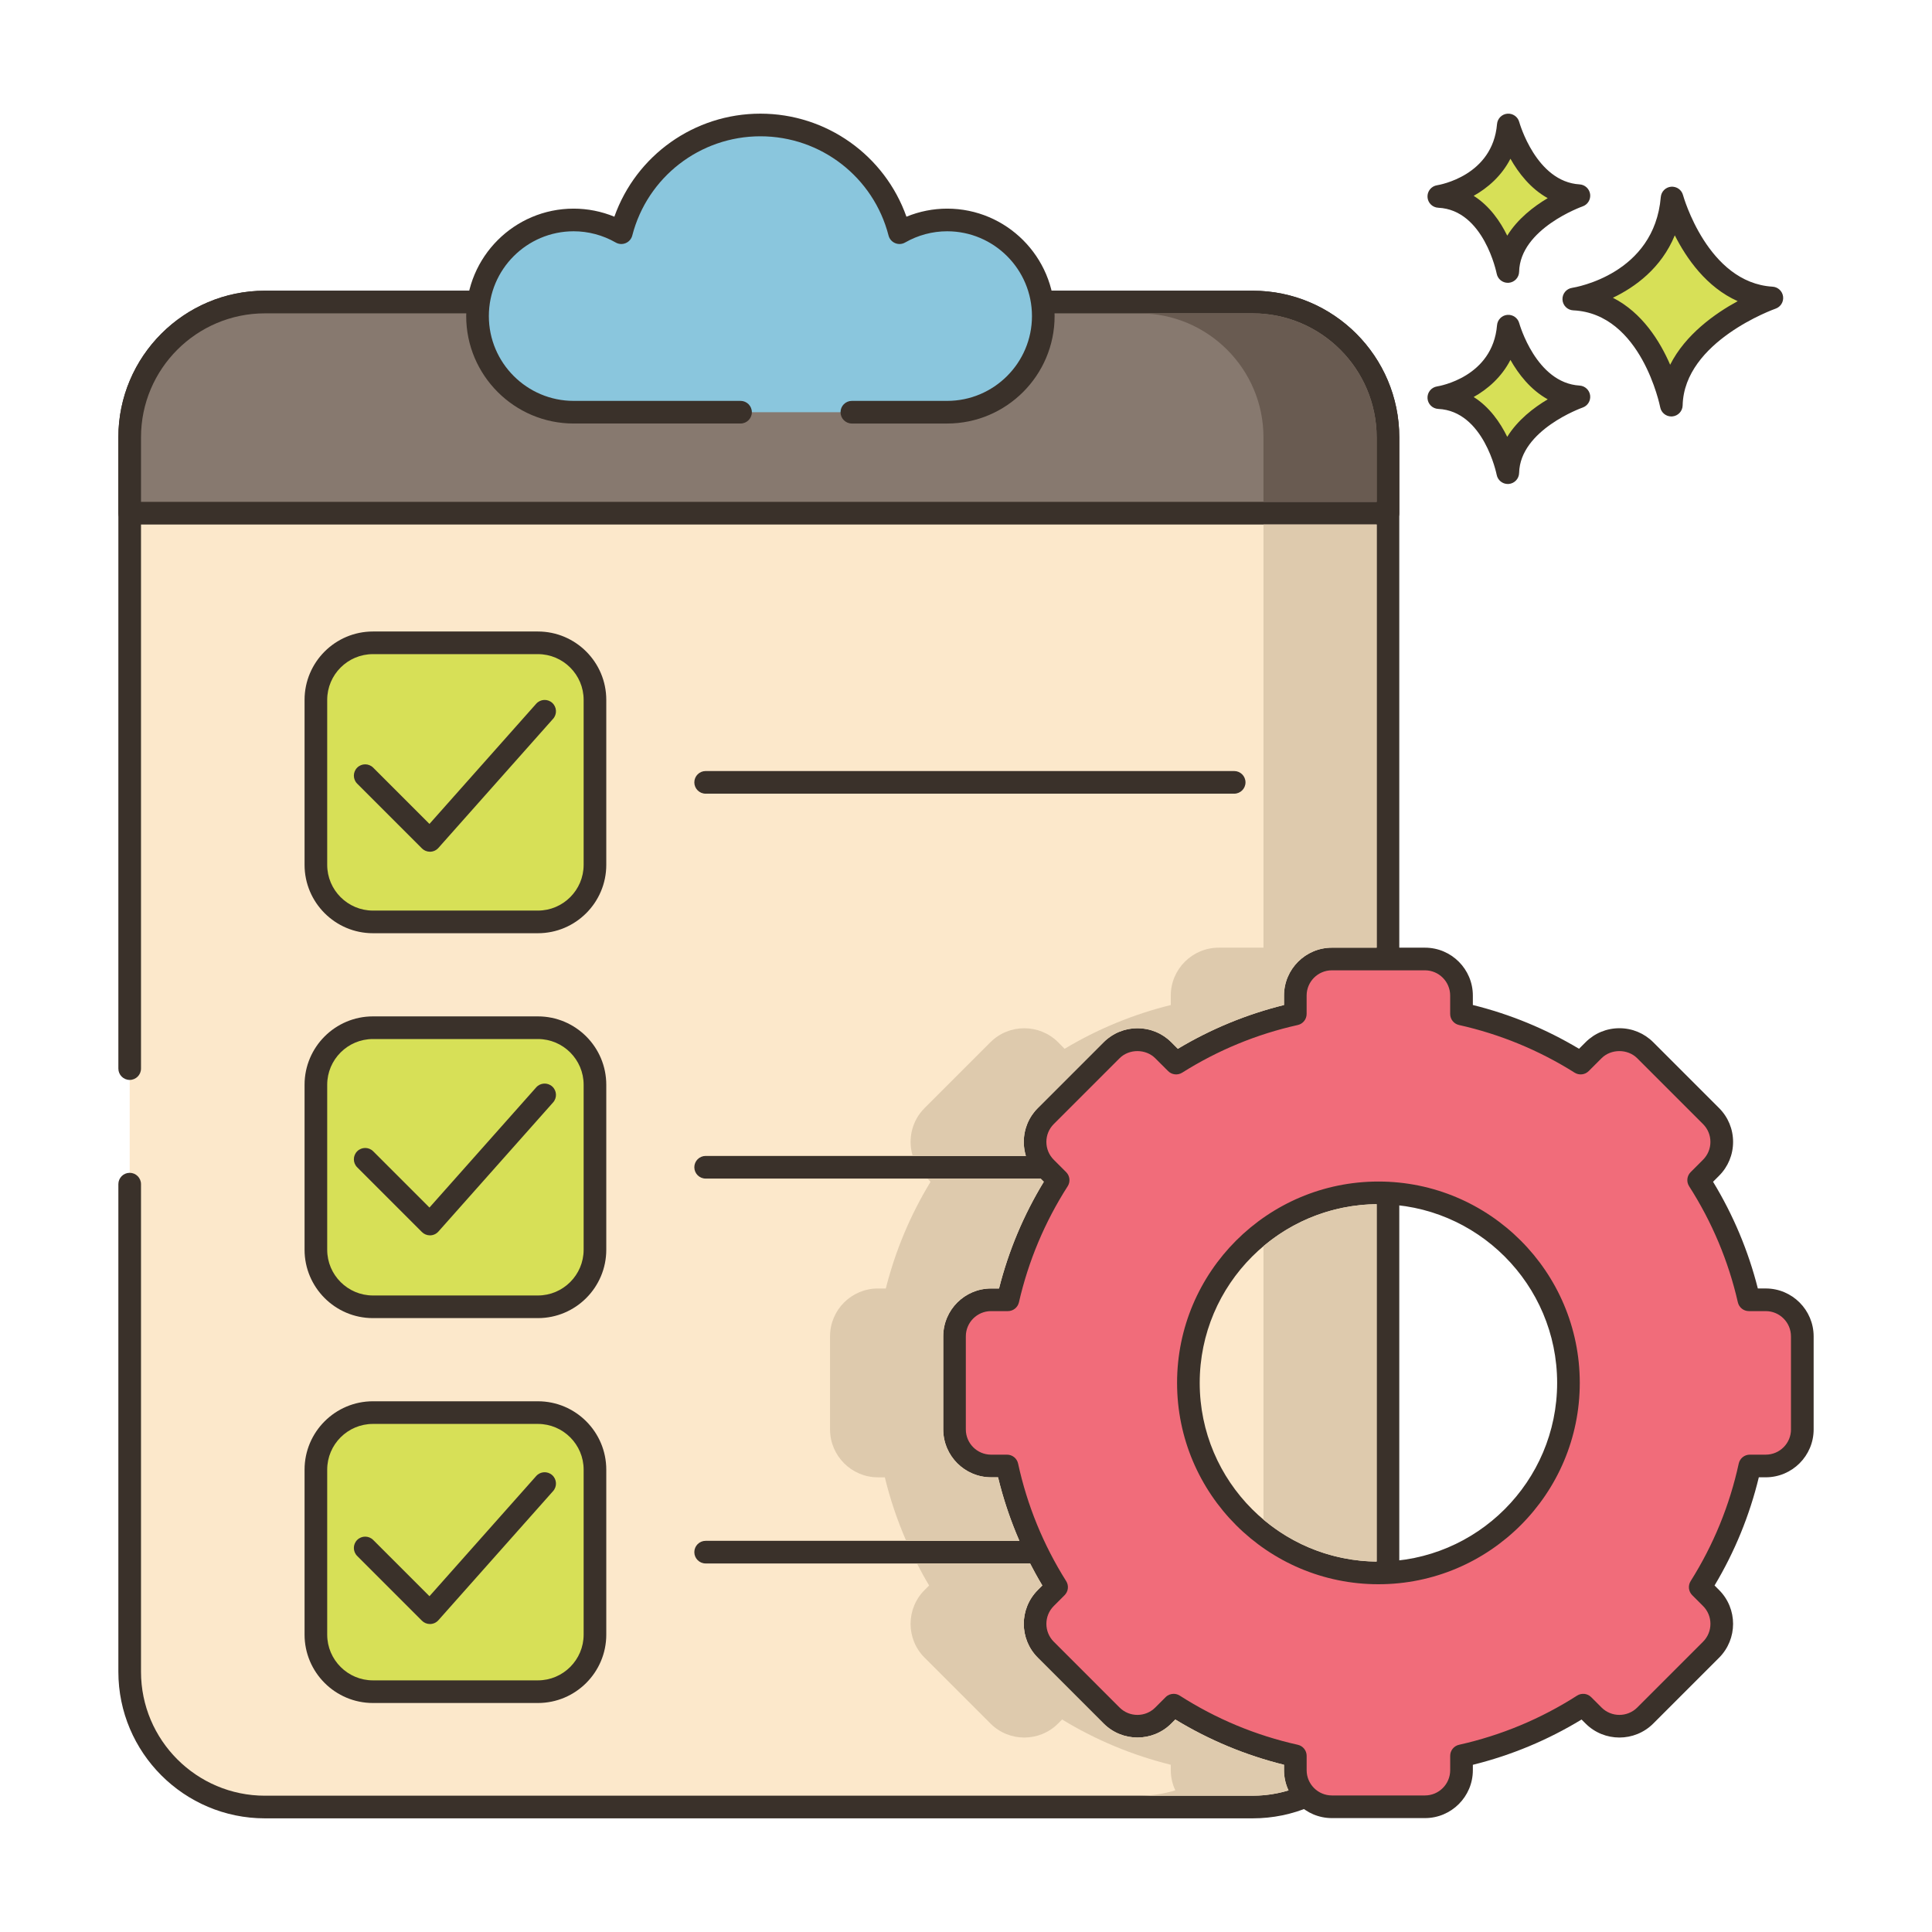 <?xml version="1.0" encoding="utf-8"?>
<!-- Generator: Adobe Illustrator 22.0.0, SVG Export Plug-In . SVG Version: 6.00 Build 0)  -->
<svg xmlns="http://www.w3.org/2000/svg" xmlns:xlink="http://www.w3.org/1999/xlink" version="1.1" id="Layer_2" x="0px" y="0px" viewBox="0 0 256 256" style="enable-background:new 0 0 256 256;" xml:space="preserve" width="512" height="512">
<style type="text/css">
	.st0{fill:#87796F;}
	.st1{fill:#3A312A;}
	.st2{fill:#D7E057;}
	.st3{fill:#F16C7A;}
	.st4{fill:#8AC6DD;}
	.st5{fill:#FCE8CB;}
	.st6{fill:#695B51;}
	.st7{fill:#D34E5C;}
	.st8{fill:#6CA8BF;}
	.st9{fill:#B9C239;}
	.st10{fill:#DECAAD;}
	.st11{fill:#B9BC39;}
	.st12{fill-rule:evenodd;clip-rule:evenodd;fill:#87796F;}
	.st13{fill-rule:evenodd;clip-rule:evenodd;fill:#FCE8CB;}
	.st14{fill-rule:evenodd;clip-rule:evenodd;fill:#F16C7A;}
	.st15{fill:#F5978A;}
</style>
<g>
	<g>
		<g>
			<path class="st5" d="M165.991,40.021H35.106c-9.898,0-17.921,8.023-17.921,17.921v163.576c0,9.898,8.024,17.921,17.921,17.921     h130.885c9.898,0,17.921-8.024,17.921-17.921V57.942C183.912,48.044,175.888,40.021,165.991,40.021z"/>
		</g>
	</g>
	<g>
		<g>
			<path class="st1" d="M165.99,38.521H35.105c-10.709,0-19.421,8.713-19.421,19.422v83.652c0,0.828,0.672,1.5,1.5,1.5     s1.5-0.672,1.5-1.5V57.942c0-9.055,7.366-16.422,16.421-16.422H165.99c9.055,0,16.422,7.367,16.422,16.422v163.576     c0,9.055-7.367,16.422-16.422,16.422H35.105c-9.055,0-16.421-7.367-16.421-16.422v-64.613c0-0.828-0.672-1.5-1.5-1.5     s-1.5,0.672-1.5,1.5v64.613c0,10.709,8.712,19.422,19.421,19.422H165.99c10.709,0,19.422-8.713,19.422-19.422V57.942     C185.412,47.233,176.699,38.521,165.99,38.521z"/>
		</g>
	</g>
	<g>
		<g>
			<path class="st0" d="M165.99,40.021H35.106c-9.898,0-17.922,8.024-17.922,17.921V68h166.728V57.942     C183.912,48.045,175.888,40.021,165.99,40.021z"/>
		</g>
	</g>
	<g>
		<g>
			<path class="st1" d="M165.99,38.521H35.105c-10.709,0-19.421,8.713-19.421,19.422V68c0,0.828,0.672,1.5,1.5,1.5h166.728     c0.828,0,1.5-0.672,1.5-1.5V57.942C185.412,47.233,176.699,38.521,165.99,38.521z M182.412,66.5H18.685v-8.558     c0-9.055,7.366-16.422,16.421-16.422H165.99c9.055,0,16.422,7.367,16.422,16.422V66.5z"/>
		</g>
	</g>
	<g>
		<g>
			<path class="st2" d="M71.275,85.177H49.416c-4.175,0-7.56,3.385-7.56,7.56v21.859c0,4.175,3.385,7.56,7.56,7.56h21.859     c4.176,0,7.56-3.385,7.56-7.56V92.737C78.835,88.562,75.451,85.177,71.275,85.177z"/>
		</g>
	</g>
	<g>
		<g>
			<path class="st1" d="M71.275,83.677H49.416c-4.995,0-9.06,4.064-9.06,9.061v21.858c0,4.996,4.064,9.061,9.06,9.061h21.859     c4.995,0,9.06-4.064,9.06-9.061V92.737C80.335,87.741,76.271,83.677,71.275,83.677z M77.335,114.596     c0,3.342-2.719,6.061-6.06,6.061H49.416c-3.341,0-6.06-2.719-6.06-6.061V92.737c0-3.342,2.719-6.061,6.06-6.061h21.859     c3.341,0,6.06,2.719,6.06,6.061V114.596z"/>
		</g>
	</g>
	<g>
		<g>
			<path class="st1" d="M163.535,102.167H93.502c-0.828,0-1.5,0.672-1.5,1.5s0.672,1.5,1.5,1.5h70.033c0.828,0,1.5-0.672,1.5-1.5     S164.363,102.167,163.535,102.167z"/>
		</g>
	</g>
	<g>
		<g>
			<path class="st2" d="M71.275,136.177H49.416c-4.175,0-7.56,3.385-7.56,7.56v21.859c0,4.175,3.385,7.56,7.56,7.56h21.859     c4.176,0,7.56-3.385,7.56-7.56v-21.859C78.835,139.562,75.451,136.177,71.275,136.177z"/>
		</g>
	</g>
	<g>
		<g>
			<path class="st1" d="M71.275,134.677H49.416c-4.995,0-9.06,4.064-9.06,9.061v21.858c0,4.996,4.064,9.061,9.06,9.061h21.859     c4.995,0,9.06-4.064,9.06-9.061v-21.858C80.335,138.741,76.271,134.677,71.275,134.677z M77.335,165.596     c0,3.342-2.719,6.061-6.06,6.061H49.416c-3.341,0-6.06-2.719-6.06-6.061v-21.858c0-3.342,2.719-6.061,6.06-6.061h21.859     c3.341,0,6.06,2.719,6.06,6.061V165.596z"/>
		</g>
	</g>
	<g>
		<g>
			<path class="st1" d="M163.535,153.167H93.502c-0.828,0-1.5,0.672-1.5,1.5s0.672,1.5,1.5,1.5h70.033c0.828,0,1.5-0.672,1.5-1.5     S164.363,153.167,163.535,153.167z"/>
		</g>
	</g>
	<g>
		<g>
			<path class="st2" d="M71.275,187.177H49.416c-4.175,0-7.56,3.385-7.56,7.56v21.859c0,4.175,3.385,7.56,7.56,7.56h21.859     c4.176,0,7.56-3.385,7.56-7.56v-21.859C78.835,190.562,75.451,187.177,71.275,187.177z"/>
		</g>
	</g>
	<g>
		<g>
			<path class="st1" d="M71.275,185.677H49.416c-4.995,0-9.06,4.064-9.06,9.061v21.858c0,4.996,4.064,9.061,9.06,9.061h21.859     c4.995,0,9.06-4.064,9.06-9.061v-21.858C80.335,189.741,76.271,185.677,71.275,185.677z M77.335,216.596     c0,3.342-2.719,6.061-6.06,6.061H49.416c-3.341,0-6.06-2.719-6.06-6.061v-21.858c0-3.342,2.719-6.061,6.06-6.061h21.859     c3.341,0,6.06,2.719,6.06,6.061V216.596z"/>
		</g>
	</g>
	<g>
		<g>
			<path class="st1" d="M163.535,204.167H93.502c-0.828,0-1.5,0.672-1.5,1.5s0.672,1.5,1.5,1.5h70.033c0.828,0,1.5-0.672,1.5-1.5     S164.363,204.167,163.535,204.167z"/>
		</g>
	</g>
	<g>
		<g>
			<path class="st4" d="M125.505,29.144c-2.301,0-4.454,0.619-6.317,1.687c-2.113-8.207-9.563-14.271-18.43-14.271     s-16.317,6.064-18.43,14.271c-1.863-1.067-4.016-1.687-6.317-1.687c-7.035,0-12.737,5.703-12.737,12.738     c0,7.035,5.703,12.737,12.737,12.737h49.493c7.035,0,12.738-5.703,12.738-12.737C138.243,34.847,132.54,29.144,125.505,29.144z"/>
		</g>
	</g>
	<g>
		<g>
			<path class="st1" d="M125.505,27.645c-1.851,0-3.687,0.366-5.396,1.069c-2.878-8.124-10.592-13.654-19.351-13.654     s-16.473,5.53-19.351,13.654c-1.709-0.703-3.545-1.069-5.396-1.069c-7.851,0-14.237,6.387-14.237,14.237     s6.387,14.237,14.237,14.237h22.114c0.828,0,1.5-0.672,1.5-1.5s-0.672-1.5-1.5-1.5H76.013c-6.196,0-11.237-5.041-11.237-11.237     s5.041-11.237,11.237-11.237c1.946,0,3.873,0.515,5.57,1.487c0.406,0.234,0.896,0.264,1.329,0.081     c0.432-0.182,0.753-0.555,0.869-1.008c1.993-7.74,8.975-13.146,16.978-13.146s14.984,5.405,16.978,13.146     c0.116,0.453,0.438,0.826,0.869,1.008c0.434,0.183,0.923,0.153,1.329-0.081c1.697-0.973,3.624-1.487,5.57-1.487     c6.196,0,11.237,5.041,11.237,11.237s-5.041,11.237-11.237,11.237h-12.629c-0.828,0-1.5,0.672-1.5,1.5s0.672,1.5,1.5,1.5h12.629     c7.851,0,14.237-6.387,14.237-14.237S133.355,27.645,125.505,27.645z"/>
		</g>
	</g>
	<g>
		<g>
			<path class="st1" d="M73.165,93.125c-0.621-0.552-1.568-0.494-2.117,0.125l-14.143,15.924l-7.455-7.455     c-0.586-0.586-1.535-0.586-2.121,0s-0.586,1.535,0,2.121l8.58,8.58c0.281,0.282,0.663,0.439,1.061,0.439     c0.015,0,0.029,0,0.044-0.001c0.413-0.012,0.803-0.194,1.077-0.503L73.29,95.242C73.841,94.623,73.784,93.675,73.165,93.125z"/>
		</g>
	</g>
	<g>
		<g>
			<path class="st1" d="M73.165,143.958c-0.621-0.551-1.568-0.495-2.117,0.125l-14.143,15.924l-7.455-7.455     c-0.586-0.586-1.535-0.586-2.121,0s-0.586,1.535,0,2.121l8.58,8.58c0.281,0.282,0.663,0.439,1.061,0.439     c0.015,0,0.029,0,0.044-0.001c0.413-0.012,0.803-0.194,1.077-0.503l15.199-17.113C73.841,145.456,73.784,144.508,73.165,143.958z     "/>
		</g>
	</g>
	<g>
		<g>
			<path class="st1" d="M73.165,195.458c-0.621-0.551-1.568-0.494-2.117,0.125l-14.143,15.924l-7.455-7.455     c-0.586-0.586-1.535-0.586-2.121,0s-0.586,1.535,0,2.121l8.58,8.58c0.281,0.282,0.663,0.439,1.061,0.439     c0.015,0,0.029,0,0.044-0.001c0.413-0.012,0.803-0.194,1.077-0.503l15.199-17.113C73.841,196.956,73.784,196.008,73.165,195.458z     "/>
		</g>
	</g>
	<g>
		<g>
			<path class="st2" d="M221.558,26.237c-0.974,11.563-13.025,13.389-13.025,13.389c10.347,0.487,12.925,14.059,12.925,14.059     c0.221-9.677,13.321-14.202,13.321-14.202C224.967,38.896,221.558,26.237,221.558,26.237z"/>
		</g>
	</g>
	<g>
		<g>
			<path class="st1" d="M234.87,37.986c-8.604-0.515-11.832-12.025-11.863-12.142c-0.19-0.702-0.852-1.161-1.584-1.102     c-0.725,0.066-1.298,0.642-1.359,1.367c-0.859,10.216-11.312,11.964-11.754,12.032c-0.763,0.116-1.313,0.791-1.273,1.561     c0.04,0.771,0.657,1.385,1.428,1.421c9.027,0.426,11.498,12.719,11.521,12.844c0.138,0.711,0.76,1.217,1.473,1.217     c0.042,0,0.084-0.002,0.126-0.005c0.765-0.064,1.357-0.693,1.375-1.46c0.193-8.509,12.191-12.777,12.312-12.819     c0.676-0.234,1.092-0.914,0.994-1.622C236.168,38.569,235.584,38.028,234.87,37.986z M221.304,48.331     c-1.356-3.13-3.709-6.906-7.587-8.876c2.931-1.404,6.409-3.913,8.202-8.272c1.551,3.07,4.199,6.88,8.334,8.722     C227.245,41.545,223.33,44.311,221.304,48.331z"/>
		</g>
	</g>
	<g>
		<g>
			<path class="st2" d="M199.859,43.217c-0.689,8.179-9.213,9.471-9.213,9.471c7.318,0.344,9.142,9.944,9.142,9.944     c0.156-6.845,9.422-10.045,9.422-10.045C202.27,52.171,199.859,43.217,199.859,43.217z"/>
		</g>
	</g>
	<g>
		<g>
			<path class="st1" d="M209.302,51.09c-5.767-0.346-7.973-8.187-7.995-8.266c-0.189-0.702-0.859-1.164-1.581-1.102     c-0.726,0.065-1.3,0.643-1.361,1.368c-0.578,6.871-7.646,8.066-7.941,8.113c-0.763,0.116-1.313,0.791-1.273,1.561     c0.04,0.771,0.657,1.385,1.428,1.421c6.035,0.284,7.723,8.645,7.738,8.727c0.136,0.712,0.759,1.22,1.473,1.22     c0.041,0,0.083-0.002,0.124-0.005c0.766-0.063,1.359-0.693,1.377-1.461c0.13-5.709,8.332-8.633,8.412-8.661     c0.677-0.233,1.094-0.913,0.997-1.622C210.601,51.674,210.016,51.133,209.302,51.09z M199.717,57.884     c-0.924-1.886-2.34-3.947-4.447-5.279c1.855-1.041,3.697-2.63,4.87-4.917c1.058,1.874,2.655,3.955,4.942,5.225     C203.231,54.012,201.093,55.652,199.717,57.884z"/>
		</g>
	</g>
	<g>
		<g>
			<path class="st2" d="M199.859,16.56c-0.689,8.179-9.213,9.47-9.213,9.47c7.318,0.344,9.142,9.944,9.142,9.944     c0.156-6.845,9.422-10.045,9.422-10.045C202.27,25.514,199.859,16.56,199.859,16.56z"/>
		</g>
	</g>
	<g>
		<g>
			<path class="st1" d="M209.302,24.432c-5.767-0.345-7.973-8.186-7.995-8.265c-0.189-0.702-0.859-1.163-1.581-1.102     c-0.726,0.065-1.3,0.643-1.361,1.368c-0.578,6.871-7.646,8.066-7.941,8.113c-0.763,0.116-1.313,0.791-1.273,1.561     c0.04,0.771,0.657,1.385,1.428,1.421c6.035,0.284,7.723,8.645,7.738,8.727c0.136,0.712,0.759,1.22,1.473,1.22     c0.041,0,0.083-0.002,0.124-0.005c0.766-0.063,1.359-0.693,1.377-1.461c0.13-5.709,8.332-8.634,8.413-8.662     c0.676-0.233,1.093-0.913,0.996-1.622C210.601,25.016,210.016,24.474,209.302,24.432z M199.717,31.227     c-0.924-1.886-2.34-3.947-4.447-5.279c1.855-1.041,3.697-2.63,4.87-4.917c1.058,1.874,2.655,3.954,4.941,5.224     C203.231,27.354,201.093,28.994,199.717,31.227z"/>
		</g>
	</g>
	<g>
		<g>
			<path class="st3" d="M233.972,172.229h-2.231c-1.308-5.717-3.587-11.063-6.657-15.855l1.641-1.642     c1.891-1.891,1.891-4.958,0-6.85l-8.72-8.72c-1.892-1.891-4.958-1.891-6.85,0l-1.703,1.703     c-4.782-3.012-10.106-5.242-15.793-6.51v-2.44c0-2.675-2.169-4.844-4.843-4.844h-12.333c-2.675,0-4.843,2.168-4.843,4.844v2.44     c-5.687,1.269-11.011,3.498-15.793,6.51l-1.703-1.703c-1.891-1.891-4.958-1.891-6.85,0l-8.721,8.72     c-1.891,1.892-1.891,4.958,0,6.85l1.642,1.642c-3.07,4.792-5.35,10.138-6.657,15.855h-2.231c-2.675,0-4.843,2.168-4.843,4.843     v12.333c0,2.675,2.168,4.843,4.843,4.843h2.115c1.258,5.787,3.509,11.203,6.569,16.06l-1.437,1.437     c-1.891,1.891-1.891,4.958,0,6.85l8.721,8.72c1.892,1.892,4.958,1.892,6.85,0l1.375-1.375c4.866,3.118,10.304,5.418,16.121,6.716     v1.907c0,2.675,2.169,4.843,4.843,4.843h12.333c2.675,0,4.843-2.168,4.843-4.843v-1.907c5.817-1.297,11.255-3.598,16.121-6.716     l1.375,1.375c1.891,1.892,4.958,1.892,6.85,0l8.72-8.72c1.891-1.891,1.891-4.958,0-6.85l-1.437-1.437     c3.059-4.857,5.311-10.272,6.569-16.06h2.115c2.675,0,4.843-2.168,4.843-4.843v-12.333     C238.816,174.397,236.647,172.229,233.972,172.229z M182.649,208.419c-13.906,0-25.18-11.274-25.18-25.18     c0-13.907,11.274-25.18,25.18-25.18c13.907,0,25.18,11.273,25.18,25.18C207.829,197.146,196.556,208.419,182.649,208.419z"/>
		</g>
	</g>
	<g>
		<g>
			<path class="st1" d="M182.649,156.559c-14.712,0-26.681,11.969-26.681,26.681c0,14.711,11.969,26.68,26.681,26.68     c14.711,0,26.68-11.969,26.68-26.68C209.329,168.527,197.36,156.559,182.649,156.559z M182.649,206.919     c-13.058,0-23.681-10.623-23.681-23.68c0-13.058,10.623-23.681,23.681-23.681c13.057,0,23.68,10.623,23.68,23.681     C206.329,196.296,195.706,206.919,182.649,206.919z M233.973,170.729h-1.05c-1.263-4.987-3.255-9.733-5.935-14.138l0.797-0.798     c1.198-1.198,1.858-2.791,1.858-4.485c0-1.695-0.66-3.288-1.858-4.485l-8.72-8.721c-1.198-1.198-2.791-1.858-4.485-1.858     c-1.695,0-3.288,0.66-4.485,1.858l-0.866,0.866c-4.391-2.627-9.113-4.574-14.069-5.801v-1.252c0-3.498-2.846-6.344-6.344-6.344     h-12.333c-3.497,0-6.343,2.846-6.343,6.344v1.252c-4.956,1.227-9.679,3.174-14.069,5.801l-0.867-0.866     c-1.197-1.198-2.79-1.858-4.485-1.858c-1.694,0-3.287,0.66-4.485,1.858l-8.72,8.721c-1.198,1.197-1.858,2.79-1.858,4.485     c0,1.694,0.66,3.287,1.858,4.485l0.798,0.798c-2.679,4.402-4.671,9.147-5.936,14.138h-1.05c-3.497,0-6.343,2.846-6.343,6.343     v12.333c0,3.498,2.846,6.344,6.343,6.344h0.922c1.221,5.052,3.19,9.864,5.865,14.336l-0.6,0.6c-2.474,2.474-2.474,6.497,0,8.971     l8.72,8.721c2.476,2.473,6.499,2.472,8.971,0l0.532-0.531c4.481,2.727,9.317,4.74,14.404,5.999v0.719     c0,3.497,2.846,6.343,6.343,6.343h12.333c3.498,0,6.344-2.846,6.344-6.343v-0.719c5.087-1.259,9.922-3.272,14.403-5.999     l0.532,0.531c2.472,2.473,6.497,2.474,8.971,0l8.72-8.721c2.474-2.474,2.474-6.497,0-8.971l-0.6-0.6     c2.675-4.472,4.644-9.283,5.866-14.336h0.921c3.497,0,6.343-2.846,6.343-6.344v-12.333     C240.315,173.575,237.47,170.729,233.973,170.729z M237.315,189.405c0,1.844-1.5,3.344-3.343,3.344h-2.115     c-0.706,0-1.315,0.492-1.466,1.182c-1.202,5.533-3.347,10.774-6.373,15.578c-0.373,0.593-0.286,1.365,0.209,1.86l1.437,1.437     c1.304,1.304,1.304,3.425,0,4.729l-8.72,8.721c-1.305,1.303-3.426,1.303-4.729,0l-1.375-1.375c-0.497-0.5-1.275-0.581-1.87-0.202     c-4.81,3.081-10.07,5.272-15.638,6.514c-0.687,0.152-1.174,0.761-1.174,1.464v1.907c0,1.843-1.5,3.343-3.344,3.343h-12.333     c-1.843,0-3.343-1.5-3.343-3.343v-1.907c0-0.703-0.487-1.312-1.174-1.464c-5.567-1.241-10.829-3.433-15.639-6.514     c-0.249-0.159-0.53-0.237-0.809-0.237c-0.388,0-0.772,0.149-1.062,0.439l-1.375,1.375c-1.301,1.303-3.422,1.304-4.729,0     l-8.72-8.721c-1.304-1.304-1.304-3.425,0-4.729l1.437-1.437c0.495-0.495,0.582-1.268,0.209-1.86     c-3.026-4.805-5.171-10.046-6.372-15.578c-0.149-0.689-0.76-1.182-1.466-1.182h-2.116c-1.843,0-3.343-1.5-3.343-3.344v-12.333     c0-1.843,1.5-3.343,3.343-3.343h2.231c0.699,0,1.306-0.483,1.462-1.165c1.253-5.473,3.426-10.646,6.459-15.38     c0.381-0.594,0.296-1.372-0.202-1.87l-1.642-1.642c-0.632-0.632-0.979-1.472-0.979-2.364c0-0.894,0.348-1.732,0.979-2.364     l8.72-8.721c1.264-1.265,3.465-1.263,4.729,0l1.704,1.703c0.496,0.495,1.268,0.58,1.86,0.209     c4.727-2.979,9.881-5.104,15.319-6.316c0.687-0.152,1.174-0.762,1.174-1.464v-2.439c0-1.844,1.5-3.344,3.343-3.344h12.333     c1.844,0,3.344,1.5,3.344,3.344v2.439c0,0.702,0.487,1.312,1.174,1.464c5.438,1.214,10.593,3.339,15.319,6.316     c0.593,0.371,1.366,0.286,1.86-0.209l1.703-1.703c1.263-1.263,3.464-1.265,4.729,0l8.72,8.721     c0.632,0.632,0.979,1.471,0.979,2.364c0,0.893-0.348,1.732-0.979,2.364l-1.641,1.642c-0.498,0.499-0.583,1.276-0.202,1.87     c3.034,4.736,5.207,9.91,6.458,15.379c0.155,0.683,0.763,1.166,1.462,1.166h2.231c1.843,0,3.343,1.5,3.343,3.343V189.405z"/>
		</g>
	</g>
	<g>
		<g>
			<path class="st10" d="M167.416,165.122v36.23c4.06,3.42,9.29,5.51,15,5.56v-47.35     C176.706,159.622,171.476,161.702,167.416,165.122z"/>
		</g>
	</g>
	<g>
		<g>
			<path class="st10" d="M132.245,195.752h-0.92c-3.5,0-6.34-2.85-6.34-6.35v-12.33c0-3.5,2.84-6.34,6.34-6.34h1.05     c1.26-4.99,3.25-9.74,5.93-14.14l-0.42-0.43h-15l0.42,0.43c-2.68,4.4-4.67,9.15-5.93,14.14h-1.05c-3.5,0-6.34,2.84-6.34,6.34     v12.33c0,3.5,2.84,6.35,6.34,6.35h0.92c0.7,2.89,1.65,5.7,2.83,8.41h15C133.896,201.452,132.946,198.642,132.245,195.752z      M170.136,233.842c-5.08-1.26-9.92-3.27-14.4-6l-0.53,0.53c-2.47,2.48-6.5,2.48-8.97,0l-8.72-8.72c-2.48-2.47-2.48-6.49,0-8.97     l0.6-0.6c-0.58-0.95-1.11-1.93-1.62-2.92h-15c0.51,0.99,1.04,1.97,1.62,2.92l-0.6,0.6c-2.48,2.48-2.48,6.5,0,8.97l8.72,8.72     c2.47,2.48,6.5,2.48,8.97,0l0.53-0.53c4.48,2.73,9.32,4.74,14.4,6v0.72c0,0.96,0.22,1.86,0.6,2.67c-1.5,0.46-3.09,0.71-4.75,0.71     h15c1.66,0,3.25-0.25,4.75-0.71c-0.38-0.81-0.6-1.71-0.6-2.67V233.842z M167.416,69.502v56.07h-5.93c-3.5,0-6.35,2.85-6.35,6.34     v1.26c-4.95,1.22-9.68,3.17-14.07,5.8l-0.86-0.87c-2.47-2.47-6.5-2.47-8.97,0l-8.72,8.72c-1.72,1.71-2.24,4.17-1.58,6.34h15     c-0.66-2.17-0.14-4.63,1.58-6.34l8.72-8.72c2.47-2.47,6.5-2.47,8.97,0l0.86,0.87c4.39-2.63,9.12-4.58,14.07-5.8v-1.26     c0-3.49,2.85-6.34,6.35-6.34h5.93v-56.07H167.416z"/>
		</g>
	</g>
	<g>
		<g>
			<path class="st6" d="M165.986,41.522h-15c9.06,0,16.43,7.37,16.43,16.42v8.56h15v-8.56     C182.416,48.892,175.046,41.522,165.986,41.522z"/>
		</g>
	</g>
</g>
</svg>
